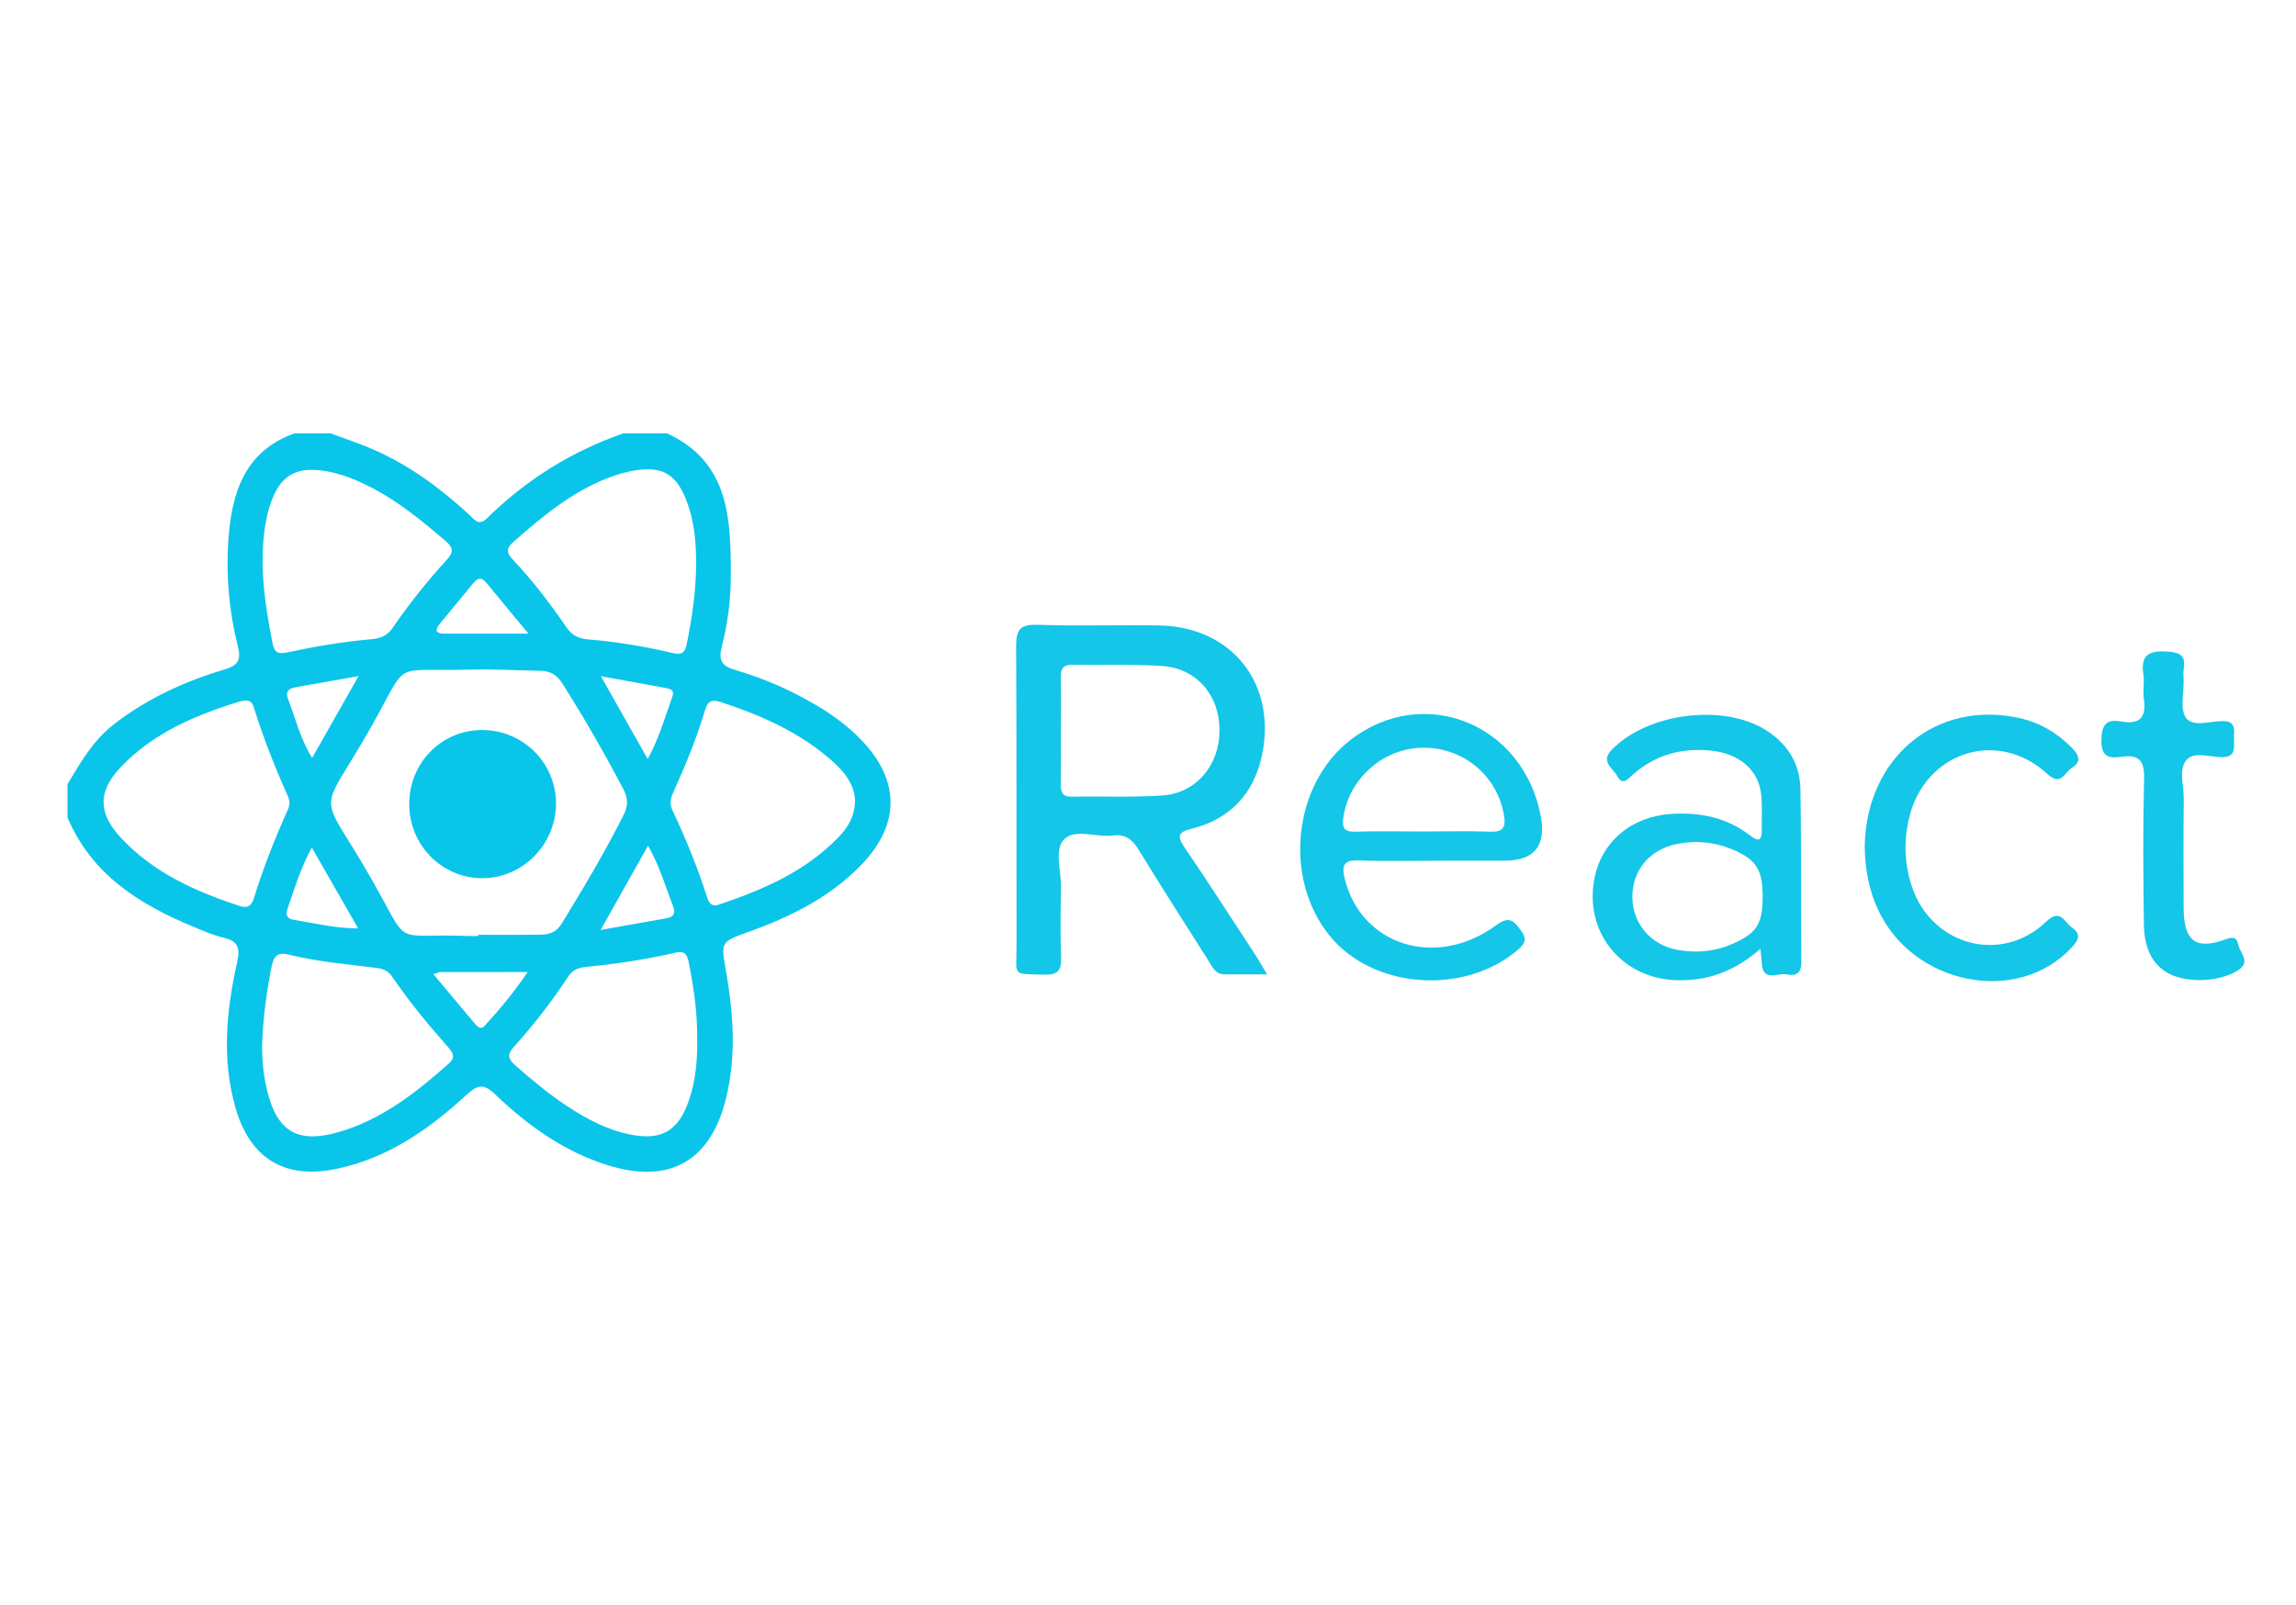 <svg width="143" height="100" viewBox="0 0 143 100" fill="none" xmlns="http://www.w3.org/2000/svg">
<g clip-path="url(#clip0_645_230)">
<path d="M25.488 50.115C25.477 47.548 27.461 45.502 29.985 45.479C32.521 45.456 34.59 47.465 34.629 49.987C34.668 52.556 32.59 54.7 30.053 54.709C27.541 54.718 25.5 52.665 25.488 50.117V50.115Z" fill="#09C5EA"/>
<path d="M41.549 27C45.416 28.777 45.519 32.302 45.517 35.837C45.517 37.33 45.332 38.825 44.958 40.271C44.739 41.111 44.933 41.491 45.783 41.736C47.535 42.243 49.208 42.972 50.789 43.903C51.808 44.502 52.762 45.192 53.592 46.043C56.077 48.587 56.099 51.362 53.604 53.919C51.642 55.931 49.194 57.132 46.598 58.062C44.905 58.669 44.892 58.669 45.211 60.465C45.683 63.127 45.87 65.784 45.213 68.443C44.257 72.313 41.736 73.766 37.943 72.616C35.189 71.78 32.901 70.144 30.85 68.184C30.102 67.466 29.73 67.582 29.037 68.221C26.689 70.382 24.1 72.178 20.908 72.826C17.728 73.475 15.575 72.171 14.669 69.014C13.8 65.985 14.097 62.932 14.774 59.923C14.989 58.967 14.763 58.611 13.884 58.403C13.225 58.245 12.593 57.963 11.963 57.699C8.635 56.31 5.699 54.461 4.205 50.927V48.855C5.019 47.49 5.799 46.12 7.1 45.115C9.183 43.505 11.521 42.438 14.005 41.699C14.886 41.438 15.014 41.06 14.806 40.236C14.265 38.07 14.069 35.853 14.224 33.622C14.43 30.696 15.237 28.12 18.326 27C19.086 27 19.843 27 20.603 27C21.506 27.34 22.428 27.637 23.311 28.028C25.517 29.004 27.437 30.416 29.208 32.053C29.518 32.337 29.803 32.809 30.33 32.289C32.767 29.889 35.595 28.118 38.816 27H41.549ZM29.783 58.315C29.783 58.287 29.783 58.261 29.783 58.234C31.072 58.234 32.36 58.243 33.649 58.229C34.195 58.222 34.649 58.086 34.982 57.539C36.339 55.324 37.671 53.096 38.839 50.77C39.129 50.191 39.118 49.721 38.823 49.159C37.648 46.923 36.392 44.74 35.045 42.606C34.701 42.058 34.286 41.796 33.665 41.787C32.187 41.766 30.706 41.674 29.23 41.715C24.241 41.861 25.549 40.996 23.105 45.303C19.788 51.154 19.793 48.916 23.108 54.709C25.665 59.178 24.25 58.109 29.212 58.31C29.402 58.317 29.591 58.31 29.78 58.31L29.783 58.315ZM14.975 43.683C12.363 44.495 9.607 45.576 7.499 47.814C6.06 49.342 6.112 50.691 7.586 52.251C9.609 54.394 12.201 55.542 14.927 56.44C15.454 56.614 15.682 56.398 15.832 55.905C16.403 54.038 17.126 52.228 17.924 50.448C18.061 50.14 18.064 49.892 17.924 49.585C17.122 47.807 16.412 45.992 15.828 44.129C15.734 43.828 15.641 43.523 14.977 43.685L14.975 43.683ZM16.328 65.013C16.309 66.015 16.407 67.008 16.647 67.975C17.272 70.496 18.536 71.239 21.02 70.544C23.728 69.787 25.877 68.096 27.942 66.265C28.391 65.867 28.213 65.58 27.898 65.223C26.66 63.823 25.473 62.377 24.415 60.833C24.141 60.432 23.801 60.34 23.368 60.287C21.563 60.067 19.75 59.905 17.977 59.467C17.304 59.301 17.046 59.546 16.912 60.227C16.601 61.81 16.387 63.397 16.328 65.008V65.013ZM19.489 29.273C18.385 29.233 17.603 29.713 17.119 30.719C16.818 31.347 16.636 32.006 16.526 32.689C16.125 35.191 16.496 37.644 16.98 40.093C17.103 40.722 17.393 40.748 17.94 40.632C19.642 40.269 21.36 39.975 23.098 39.825C23.634 39.778 24.098 39.637 24.447 39.128C25.48 37.614 26.625 36.184 27.86 34.834C28.284 34.372 28.195 34.082 27.768 33.717C26.292 32.451 24.796 31.217 23.055 30.333C21.933 29.764 20.769 29.305 19.487 29.273H19.489ZM43.356 35.189C43.365 33.8 43.247 32.432 42.733 31.129C42.12 29.571 41.273 29.048 39.638 29.289C39.008 29.382 38.376 29.571 37.783 29.807C35.556 30.689 33.748 32.203 31.968 33.765C31.503 34.175 31.555 34.459 31.952 34.876C33.186 36.179 34.272 37.609 35.287 39.089C35.634 39.593 36.058 39.783 36.606 39.829C38.383 39.98 40.142 40.267 41.873 40.676C42.496 40.824 42.67 40.642 42.781 40.084C43.105 38.466 43.345 36.841 43.356 35.189ZM43.42 64.589C43.429 63.011 43.199 61.462 42.889 59.923C42.788 59.423 42.624 59.22 42.049 59.352C40.242 59.768 38.406 60.046 36.56 60.229C36.111 60.273 35.705 60.358 35.404 60.817C34.375 62.379 33.23 63.858 31.98 65.246C31.553 65.721 31.678 66.006 32.087 66.364C33.118 67.267 34.167 68.147 35.312 68.901C36.524 69.702 37.794 70.38 39.229 70.672C41.2 71.072 42.243 70.461 42.907 68.554C43.354 67.272 43.443 65.939 43.422 64.591L43.42 64.589ZM53.255 49.834C53.195 48.694 52.374 47.839 51.453 47.083C49.511 45.486 47.255 44.511 44.896 43.736C44.319 43.546 44.077 43.687 43.908 44.25C43.381 46.011 42.681 47.71 41.924 49.381C41.755 49.756 41.695 50.087 41.878 50.471C42.713 52.235 43.447 54.04 44.043 55.901C44.166 56.285 44.34 56.5 44.782 56.352C47.535 55.424 50.177 54.288 52.244 52.133C52.801 51.552 53.241 50.871 53.255 49.832V49.834ZM40.361 52.686C39.371 54.445 38.449 56.079 37.407 57.933C38.926 57.662 40.217 57.431 41.513 57.204C41.951 57.127 42.086 56.898 41.926 56.477C41.454 55.248 41.093 53.971 40.363 52.684L40.361 52.686ZM22.307 57.838C21.296 56.072 20.395 54.503 19.419 52.799C18.698 54.135 18.326 55.41 17.892 56.658C17.765 57.028 17.922 57.245 18.301 57.303C19.567 57.502 20.819 57.829 22.307 57.838ZM40.34 47.284C41.052 45.979 41.428 44.664 41.88 43.384C42.015 43.002 41.768 42.917 41.486 42.863C40.197 42.627 38.91 42.394 37.423 42.125C38.449 43.94 39.362 45.553 40.34 47.284ZM22.327 42.12C20.865 42.38 19.679 42.593 18.495 42.798C18.075 42.87 17.733 42.998 17.938 43.532C18.39 44.717 18.682 45.974 19.439 47.215C20.404 45.513 21.296 43.944 22.33 42.123L22.327 42.12ZM26.988 60.682C27.898 61.768 28.742 62.782 29.591 63.788C29.744 63.971 29.96 64.15 30.166 63.925C31.092 62.911 31.98 61.865 32.865 60.553C30.864 60.553 29.16 60.553 27.456 60.557C27.355 60.557 27.257 60.608 26.988 60.682ZM32.91 39.468C31.888 38.237 31.087 37.283 30.305 36.318C30.018 35.964 29.776 35.962 29.491 36.313C28.797 37.165 28.09 38.005 27.394 38.855C27.1 39.213 27.086 39.47 27.652 39.47C29.294 39.47 30.937 39.47 32.91 39.47V39.468Z" fill="#09C5EA"/>
<path d="M78.911 60.699C77.91 60.699 77.088 60.694 76.267 60.699C75.701 60.703 75.519 60.247 75.277 59.868C73.826 57.577 72.362 55.294 70.945 52.98C70.548 52.332 70.133 51.941 69.325 52.047C68.285 52.184 66.943 51.594 66.266 52.295C65.645 52.938 66.102 54.267 66.081 55.294C66.052 56.75 66.035 58.208 66.088 59.662C66.118 60.46 65.871 60.74 65.064 60.717C62.974 60.657 63.316 60.856 63.312 58.928C63.298 52.721 63.325 46.511 63.286 40.304C63.28 39.304 63.474 38.883 64.585 38.922C67.124 39.012 69.667 38.917 72.206 38.964C76.703 39.045 79.518 42.567 78.608 47.006C78.11 49.432 76.625 51.024 74.223 51.624C73.388 51.832 73.283 52.068 73.778 52.795C75.304 55.035 76.767 57.32 78.252 59.59C78.453 59.896 78.628 60.22 78.913 60.699H78.911ZM66.074 45.493C66.074 46.604 66.083 47.717 66.07 48.828C66.063 49.307 66.129 49.642 66.734 49.631C68.629 49.594 70.532 49.687 72.421 49.552C74.524 49.402 75.961 47.645 75.954 45.483C75.948 43.301 74.524 41.628 72.362 41.486C70.509 41.364 68.645 41.445 66.788 41.412C66.241 41.403 66.058 41.63 66.07 42.162C66.093 43.273 66.077 44.386 66.077 45.497L66.074 45.493Z" fill="#14C6E8"/>
<path d="M89.854 53.618C88.109 53.618 86.362 53.665 84.619 53.6C83.645 53.563 83.56 53.963 83.761 54.767C84.79 58.902 89.448 60.377 93.174 57.646C94.004 57.037 94.275 57.349 94.734 57.974C95.135 58.523 94.969 58.807 94.515 59.189C91.15 62.036 85.474 61.601 82.791 58.266C79.908 54.683 80.547 48.841 84.121 46.087C88.663 42.588 94.875 45.076 95.959 50.832C96.309 52.688 95.564 53.616 93.723 53.616C92.432 53.616 91.143 53.616 89.852 53.616L89.854 53.618ZM88.602 51.797C90 51.797 91.401 51.76 92.797 51.811C93.559 51.839 93.801 51.603 93.678 50.827C93.285 48.365 91.182 46.569 88.643 46.58C86.17 46.592 84.021 48.483 83.665 50.922C83.572 51.561 83.715 51.829 84.406 51.809C85.805 51.769 87.203 51.797 88.602 51.797Z" fill="#14C6E8"/>
<path d="M109.644 59.106C107.977 60.566 106.236 61.159 104.251 61.055C101.382 60.904 99.214 58.701 99.196 55.88C99.178 52.968 101.206 50.857 104.183 50.698C105.937 50.605 107.582 50.943 109.003 52.052C109.492 52.433 109.736 52.399 109.727 51.723C109.717 50.996 109.761 50.263 109.695 49.54C109.553 47.987 108.349 46.941 106.558 46.761C104.735 46.575 103.099 47.022 101.699 48.251C101.398 48.515 101.055 48.976 100.722 48.342C100.462 47.846 99.643 47.464 100.396 46.694C102.591 44.439 107.263 43.807 109.943 45.46C111.303 46.298 112.104 47.543 112.133 49.14C112.199 52.741 112.154 56.343 112.19 59.944C112.197 60.682 111.809 60.812 111.269 60.701C110.712 60.587 109.781 61.21 109.727 59.979C109.717 59.754 109.686 59.532 109.644 59.101V59.106ZM109.781 55.875C109.781 54.125 109.373 53.505 107.769 52.866C106.679 52.433 105.547 52.35 104.411 52.584C102.712 52.936 101.651 54.25 101.667 55.905C101.683 57.53 102.812 58.879 104.486 59.175C105.623 59.377 106.752 59.296 107.835 58.828C109.407 58.15 109.779 57.597 109.779 55.875H109.781Z" fill="#14C6E8"/>
<path d="M116.139 52.638C116.276 47.157 120.604 43.597 125.752 44.729C127.051 45.014 128.139 45.659 129.069 46.615C129.494 47.05 129.635 47.469 129.054 47.823C128.602 48.099 128.378 49.013 127.516 48.217C124.432 45.37 119.899 46.828 118.909 50.934C118.557 52.385 118.608 53.822 119.08 55.237C120.307 58.912 124.655 60.085 127.436 57.419C128.328 56.563 128.558 57.438 129.035 57.771C129.674 58.215 129.43 58.599 128.999 59.058C125.625 62.65 119.134 61.361 116.958 56.648C116.37 55.376 116.144 54.029 116.139 52.635V52.638Z" fill="#14C6E8"/>
<path d="M137.006 61.057C134.768 61.05 133.557 59.889 133.527 57.597C133.486 54.572 133.463 51.545 133.539 48.522C133.566 47.411 133.251 46.988 132.154 47.143C131.424 47.247 130.86 47.203 130.879 46.124C130.895 45.159 131.171 44.777 132.104 44.946C133.249 45.155 133.703 44.706 133.523 43.53C133.447 43.044 133.573 42.525 133.498 42.039C133.313 40.85 133.783 40.521 134.928 40.586C135.745 40.635 136.148 40.792 136.007 41.678C135.97 41.903 135.998 42.137 136.002 42.366C136.023 43.166 135.763 44.173 136.144 44.713C136.568 45.312 137.627 44.935 138.402 44.921C139.287 44.905 139.139 45.476 139.135 45.992C139.132 46.543 139.303 47.18 138.359 47.166C137.618 47.154 136.634 46.805 136.183 47.34C135.672 47.941 136.018 48.955 136.009 49.786C135.984 52.045 135.993 54.304 136.002 56.563C136.011 58.648 136.764 59.21 138.685 58.493C139.178 58.308 139.333 58.493 139.404 58.852C139.506 59.375 140.218 59.907 139.39 60.446C138.852 60.796 137.96 61.06 137.002 61.057H137.006Z" fill="#14C6E8"/>
</g>
<defs>
<clipPath id="clip0_645_230">
<rect width="135.579" height="46" fill="white" transform="translate(4.21 27)"/>
</clipPath>
</defs>
</svg>
